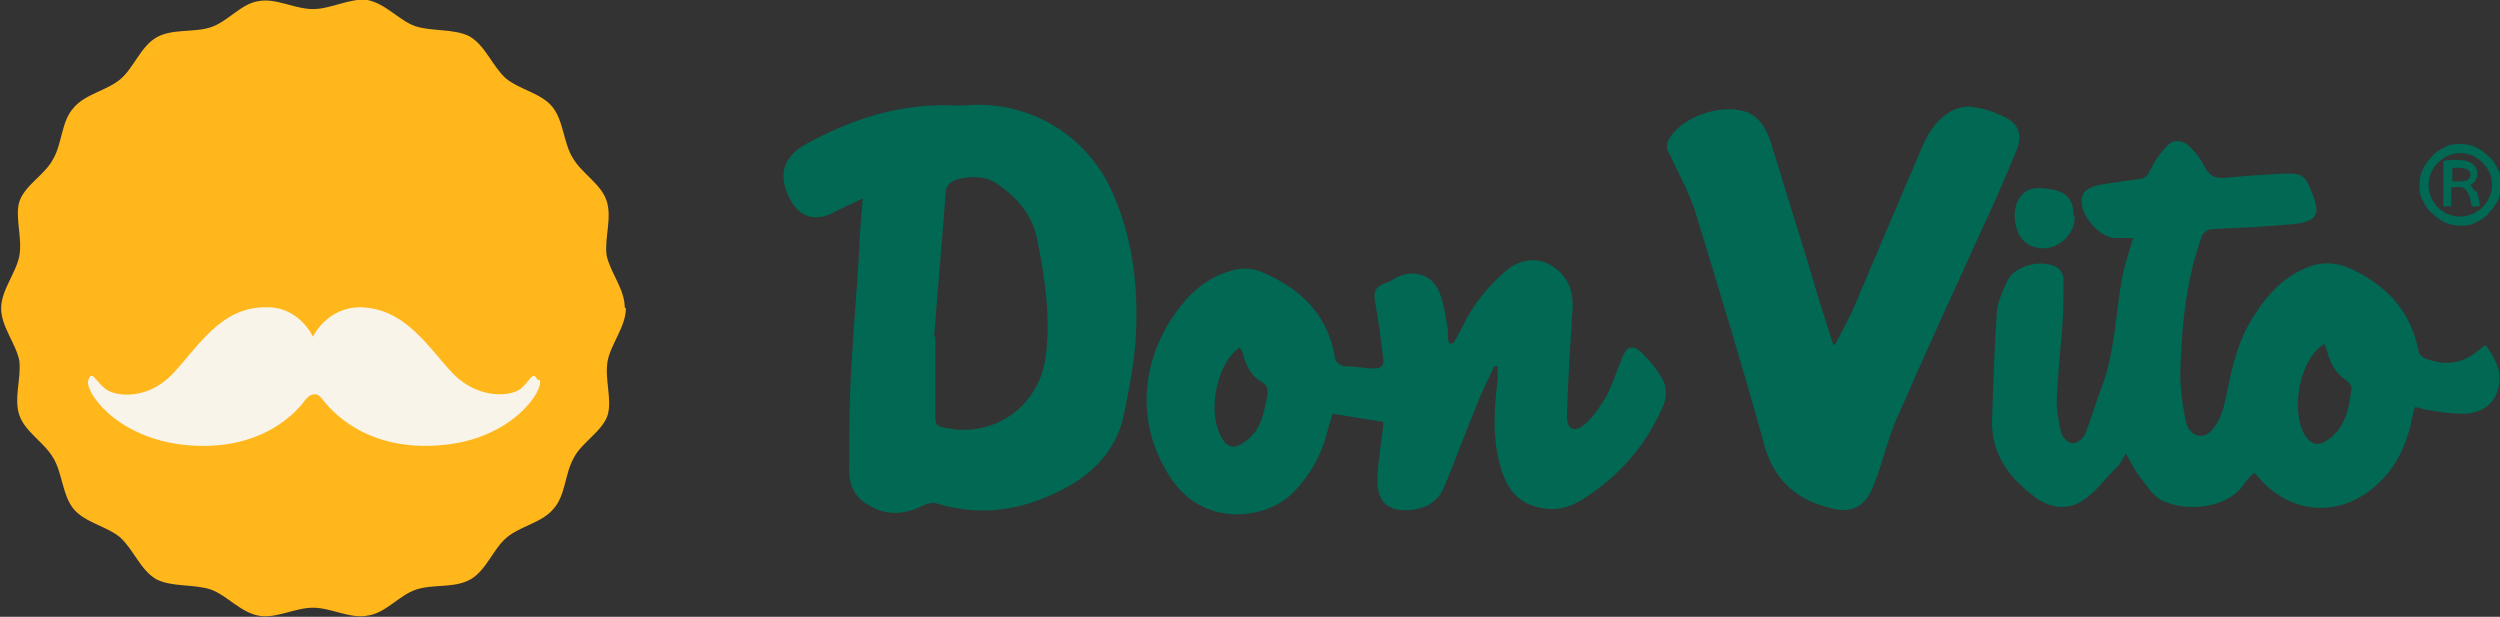 <?xml version="1.0" encoding="UTF-8"?>
<svg id="Capa_1" xmlns="http://www.w3.org/2000/svg" width="220.5" height="54.4" version="1.1" viewBox="0 0 220.5 54.4">
  <rect x="0" y="0" width="220.5" height="54.4" fill="#333333" stroke="none"/>
  <!-- Generator: Adobe Illustrator 29.5.1, SVG Export Plug-In . SVG Version: 2.1.0 Build 141)  -->
  <defs>
    <style>
      .st0 {
        fill: #f8f4ea;
      }

      .st1 {
        fill: #ffb71b;
      }

      .st2 {
        fill: #006853;
      }
    </style>
  </defs>
  <path class="st1" d="M55.2,27.2c0,1.6-1.3,3.1-1.6,4.6-.3,1.6.4,3.4,0,4.8-.5,1.5-2.3,2.4-3,3.8-.8,1.4-.7,3.3-1.8,4.5-1,1.2-2.9,1.5-4.1,2.5-1.2,1-1.8,2.9-3.2,3.7-1.4.8-3.3.4-4.8.9-1.5.5-2.7,2.1-4.3,2.3-1.5.3-3.2-.7-4.8-.7s-3.3,1-4.8.7c-1.6-.3-2.8-1.8-4.2-2.3-1.5-.5-3.4-.2-4.8-.9-1.4-.8-2-2.6-3.2-3.7-1.2-1-3.1-1.3-4.1-2.5-1-1.2-1-3.2-1.8-4.5-.8-1.4-2.5-2.3-3-3.8-.5-1.5.2-3.3,0-4.8-.3-1.5-1.6-3-1.6-4.6s1.3-3.1,1.6-4.6c.3-1.6-.4-3.4,0-4.8.5-1.5,2.3-2.4,3-3.8.8-1.4.7-3.3,1.8-4.5,1-1.2,2.9-1.5,4.1-2.5,1.2-1,1.8-2.9,3.2-3.7,1.4-.8,3.3-.4,4.8-.9,1.5-.5,2.7-2.1,4.2-2.3,1.5-.3,3.2.7,4.8.7S30.9-.2,32.4,0c1.6.3,2.8,1.8,4.2,2.3,1.5.5,3.4.2,4.8.9,1.4.8,2,2.6,3.2,3.7,1.2,1,3.1,1.3,4.1,2.5,1,1.2,1,3.2,1.8,4.5.8,1.4,2.5,2.3,3,3.8.5,1.5-.2,3.3,0,4.8.3,1.5,1.6,3,1.6,4.6"/>
  <path class="st2" d="M76.1,17.5c-1.1.5-1.9.9-2.7,1.3-1.6.8-3,.3-3.8-1.4-1-2-.5-3.6,1.5-4.7,4-2.2,8.3-3.6,13-3.4.3,0,.6,0,1,0,5.3-.5,10.3,2.3,12.7,7,2,4.1,2.6,8.5,2.4,13-.1,2.5-.6,4.9-1.1,7.4-.6,2.7-2.3,4.7-4.7,6.1-3.7,2.1-7.6,2.9-11.8,1.6-.3-.1-.8,0-1.2.2-1.6.8-3.2.9-4.7,0-1.2-.6-1.8-1.7-1.8-3,0-3.1,0-6.3.2-9.4.2-3.5.5-6.9.7-10.4,0-1.4.2-2.7.3-4.4M82.4,29.7h.1c0,2.4,0,4.8,0,7.2,0,.5.2.7.7.8,4.3,1,8.3-1.7,9-6,.5-3.5,0-7-.7-10.5-.4-2.1-1.6-3.6-3.3-4.8-1.1-.9-2.4-.9-3.7-.6-.7.2-1.1.6-1.1,1.3-.3,4.2-.7,8.4-1,12.5"/>
  <path class="st2" d="M128.3,30.1c.2-.4.5-.9.7-1.3.9-1.9,2.2-3.5,3.8-4.9,1.1-.9,2.5-1.3,3.8-.6,1.5.8,2.2,2.1,2.1,3.9-.2,3.2-.4,6.3-.5,9.5,0,1.2.7,1.5,1.6.7.7-.6,1.3-1.5,1.8-2.3.6-1.1,1-2.4,1.5-3.6.4-1,.9-1.1,1.7-.4.7.7,1.3,1.4,1.8,2.3.5.8.4,1.8,0,2.6-1.5,3.4-3.9,6.1-7.1,8.1-1.3.8-2.6,1-4,.6-1.9-.5-2.7-1.9-3.2-3.7-.7-2.5-.5-5.1-.2-7.6,0-.4,0-.7,0-1.1-.1,0-.2,0-.3,0-.5,1.1-1.1,2.2-1.5,3.3-1,2.4-1.9,4.9-2.9,7.3-.6,1.5-1.9,2.1-3.5,2.1-1.6,0-2.4-.9-2.4-2.5,0-1.6.3-3.3.5-4.9,0-.1,0-.3,0-.4-1.5-.2-3-.5-4.5-.7,0,.3-.2.7-.3,1.1-.5,2.2-1.5,4.2-3.2,5.9-2.3,2.3-7.6,3-10.5-1-3-4.2-3.2-9.5-.3-14.2,1.3-2,2.9-3.7,5.3-4.4,1-.3,1.9-.3,2.8.1,3.3,1.4,5.7,3.6,6.4,7.3,0,.5.3.9.9,1,.9,0,1.8.2,2.7.2.6,0,.8-.4.7-.9-.2-1.6-.4-3.3-.7-4.9-.2-.9,0-1.4.8-1.7.4-.1.7-.3,1-.5,1.6-.8,3.3-.3,3.9,1.4.4,1,.5,2.1.7,3.2,0,.4,0,.8.1,1.2,0,0,.2,0,.3,0M109.4,30.6c-2,1.3-2.9,5.4-1.8,7.7.6,1.3,1.3,1.4,2.4.5,1.3-1,1.5-2.5,1.8-4,0-.5,0-.8-.5-1.1-.9-.5-1.3-1.3-1.6-2.2,0-.3-.2-.6-.4-.9"/>
  <path class="st2" d="M188.5,21c-.7,0-1.3,0-1.9,0-1.5,0-3.5-2.4-2.9-3.8.1-.4.7-.7,1.1-.8,1.3-.3,2.5-.4,3.8-.6.6,0,.9-.4,1.1-.9.4-.8.9-1.5,1.5-2.1.6-.6,1.5-.4,2.1.3.5.5.9,1.1,1.2,1.7.4.7.8.9,1.6.9,1.9-.2,3.7-.3,5.6-.4,1.3,0,1.6.2,2.1,1.4,1,2.3.6,2.9-1.9,3.1-2.2.2-4.4.3-6.6.4-.7,0-1,.3-1.2.9-1.3,3.8-1.7,7.8-1.8,11.8,0,1.4.2,2.9.5,4.3.3,1.3,1.6,1.7,2.4.6.6-.7.9-1.7,1.1-2.6.5-2.5,1-5,2.4-7.2,1.3-2.1,2.9-3.8,5.3-4.6,1.1-.3,2.1-.2,3.1.2,3.2,1.4,5.5,3.7,6.2,7.3,0,.3.3.6.6.7,1.7.7,3.3.5,4.7-.7.2-.1.3-.3.5-.4,0,0,0,0,.2,0,.8,1.2,1.5,2.4,1,3.9-.4,1.4-1.5,2-2.9,2.1-1,0-2-.1-3-.3-.4,0-.8-.2-1.4-.3-.2.6-.3,1.2-.4,1.7-.5,1.9-1.3,3.6-2.8,5-3.2,3.1-7.7,2.9-10.6-.5,0-.1-.2-.2-.4-.4-.3.3-.6.6-.8.9-1.4,2.2-4.9,2.6-7.2,1.6-.7-.3-1.3-1.1-1.8-1.8-.6-.7-1-1.5-1.5-2.4-.3.5-.5,1-.9,1.3-.9.9-1.7,2-2.7,2.7-1.3,1-2.8.9-4.2,0-2.4-1.7-4.1-3.9-4-7,.1-3,.2-6.1.4-9.1,0-1.1.5-2.2,1-3.2.7-1.4,3.3-1.9,4.5-1,.2.2.4.6.4.9,0,1.4,0,2.8-.1,4.2-.2,2.2-.4,4.4-.5,6.6,0,.9.2,1.9.4,2.8.1.4.7.9,1,.9.4,0,.9-.4,1.1-.8.6-1.5,1-3,1.6-4.5,1-2.9,1.1-5.9,1.6-8.9.2-1.3.7-2.7,1.1-4.1M204.9,30.4c-2.1,1.4-2.9,5.8-1.6,8,.5.8,1.2,1,2,.4,1.6-1.1,1.9-2.8,2.1-4.6,0-.2-.2-.5-.4-.6-.9-.6-1.4-1.4-1.7-2.4,0-.3-.2-.5-.3-.9"/>
  <path class="st2" d="M161.8,30.5c.6-1.2,1.3-2.4,1.8-3.6,1.9-4.5,3.8-8.9,5.7-13.4.6-1.5,1.4-3,3-3.8.4-.2,1-.3,1.4-.3.9.1,1.8.3,2.6.7,1.7.6,2.2,1.7,1.5,3.3-.9,2.2-1.8,4.3-2.8,6.4-2.6,5.7-5.2,11.4-7.7,17.1-.7,1.6-1.1,3.3-1.7,5-.2.5-.4,1.1-.6,1.5-.7,1.3-1.7,1.8-3.2,1.5-3.2-.7-5.3-2.4-6.2-5.7-1.9-6.9-4-13.7-6.1-20.6-.6-1.8-1.5-3.4-2.3-5.1-.3-.5-.2-.9.1-1.4,1.2-1.8,4.3-2.9,6.5-2.3,1.4.4,2,1.6,2.4,2.8,1.1,3.6,2.2,7.1,3.3,10.7.7,2.4,1.4,4.7,2.2,7.1,0,0,.1,0,.2,0"/>
  <path class="st2" d="M183,19.1c0,1.5-1.3,2.8-2.8,2.8-1.5,0-2.5-1.1-2.5-2.9,0-1.4.8-2.4,2-2.4,2.3,0,3.2.7,3.2,2.5"/>
  <path class="st2" d="M220.3,14.9c-.2-.4-.4-.8-.8-1.1-.3-.3-.7-.6-1.1-.8-.4-.2-.9-.3-1.4-.3s-.9,0-1.4.3c-.4.2-.8.4-1.1.8-.3.3-.6.7-.8,1.1-.2.4-.3.9-.3,1.4s0,.9.3,1.4c.2.4.4.8.8,1.1.3.3.7.6,1.1.8.4.2.9.3,1.4.3s.9,0,1.4-.3c.4-.2.8-.4,1.1-.8.3-.3.6-.7.8-1.1.2-.4.3-.9.3-1.4s0-.9-.3-1.4M217,19.1c-1.6,0-2.8-1.3-2.8-2.8s1.3-2.8,2.8-2.8,2.8,1.3,2.8,2.8-1.3,2.8-2.8,2.8"/>
  <path class="st2" d="M218.3,16.9c-.1-.2-.3-.4-.4-.6.4-.2.6-.6.6-1s-.2-.7-.5-.9c-.3-.2-.7-.3-1.3-.3s-.8,0-1.2.1h0v4h.7v-1.7h.7c.3,0,.5.1.7.4.2.3.3.7.4,1.3h0c0,0,.7,0,.7,0h0c0-.7-.2-1.1-.3-1.4M216.9,16h-.6v-1.2c.1,0,.3,0,.5,0,.7,0,1.1.2,1.1.6s-.3.6-1,.6"/>
  <path class="st0" d="M47.4,33.5c-.4-.9-.7.2-1.5.8-.9.7-3.7.9-5.9-1.3-2.2-2.3-4.2-5.8-8.2-5.9-3,0-4.2,2.6-4.2,2.6,0,0-1.2-2.7-4.2-2.6-4,0-6,3.6-8.2,5.9-2.2,2.3-5,2-5.9,1.3-.9-.7-1.2-1.7-1.5-.8-.4.9,2.2,4.9,8.1,5.7,7.3.9,10.5-3.2,11-3.9.5-.6.8-.5.8-.5,0,0,.3-.2.8.5.5.6,3.7,4.8,11,3.9,5.8-.7,8.5-4.8,8.1-5.7"/>
</svg>